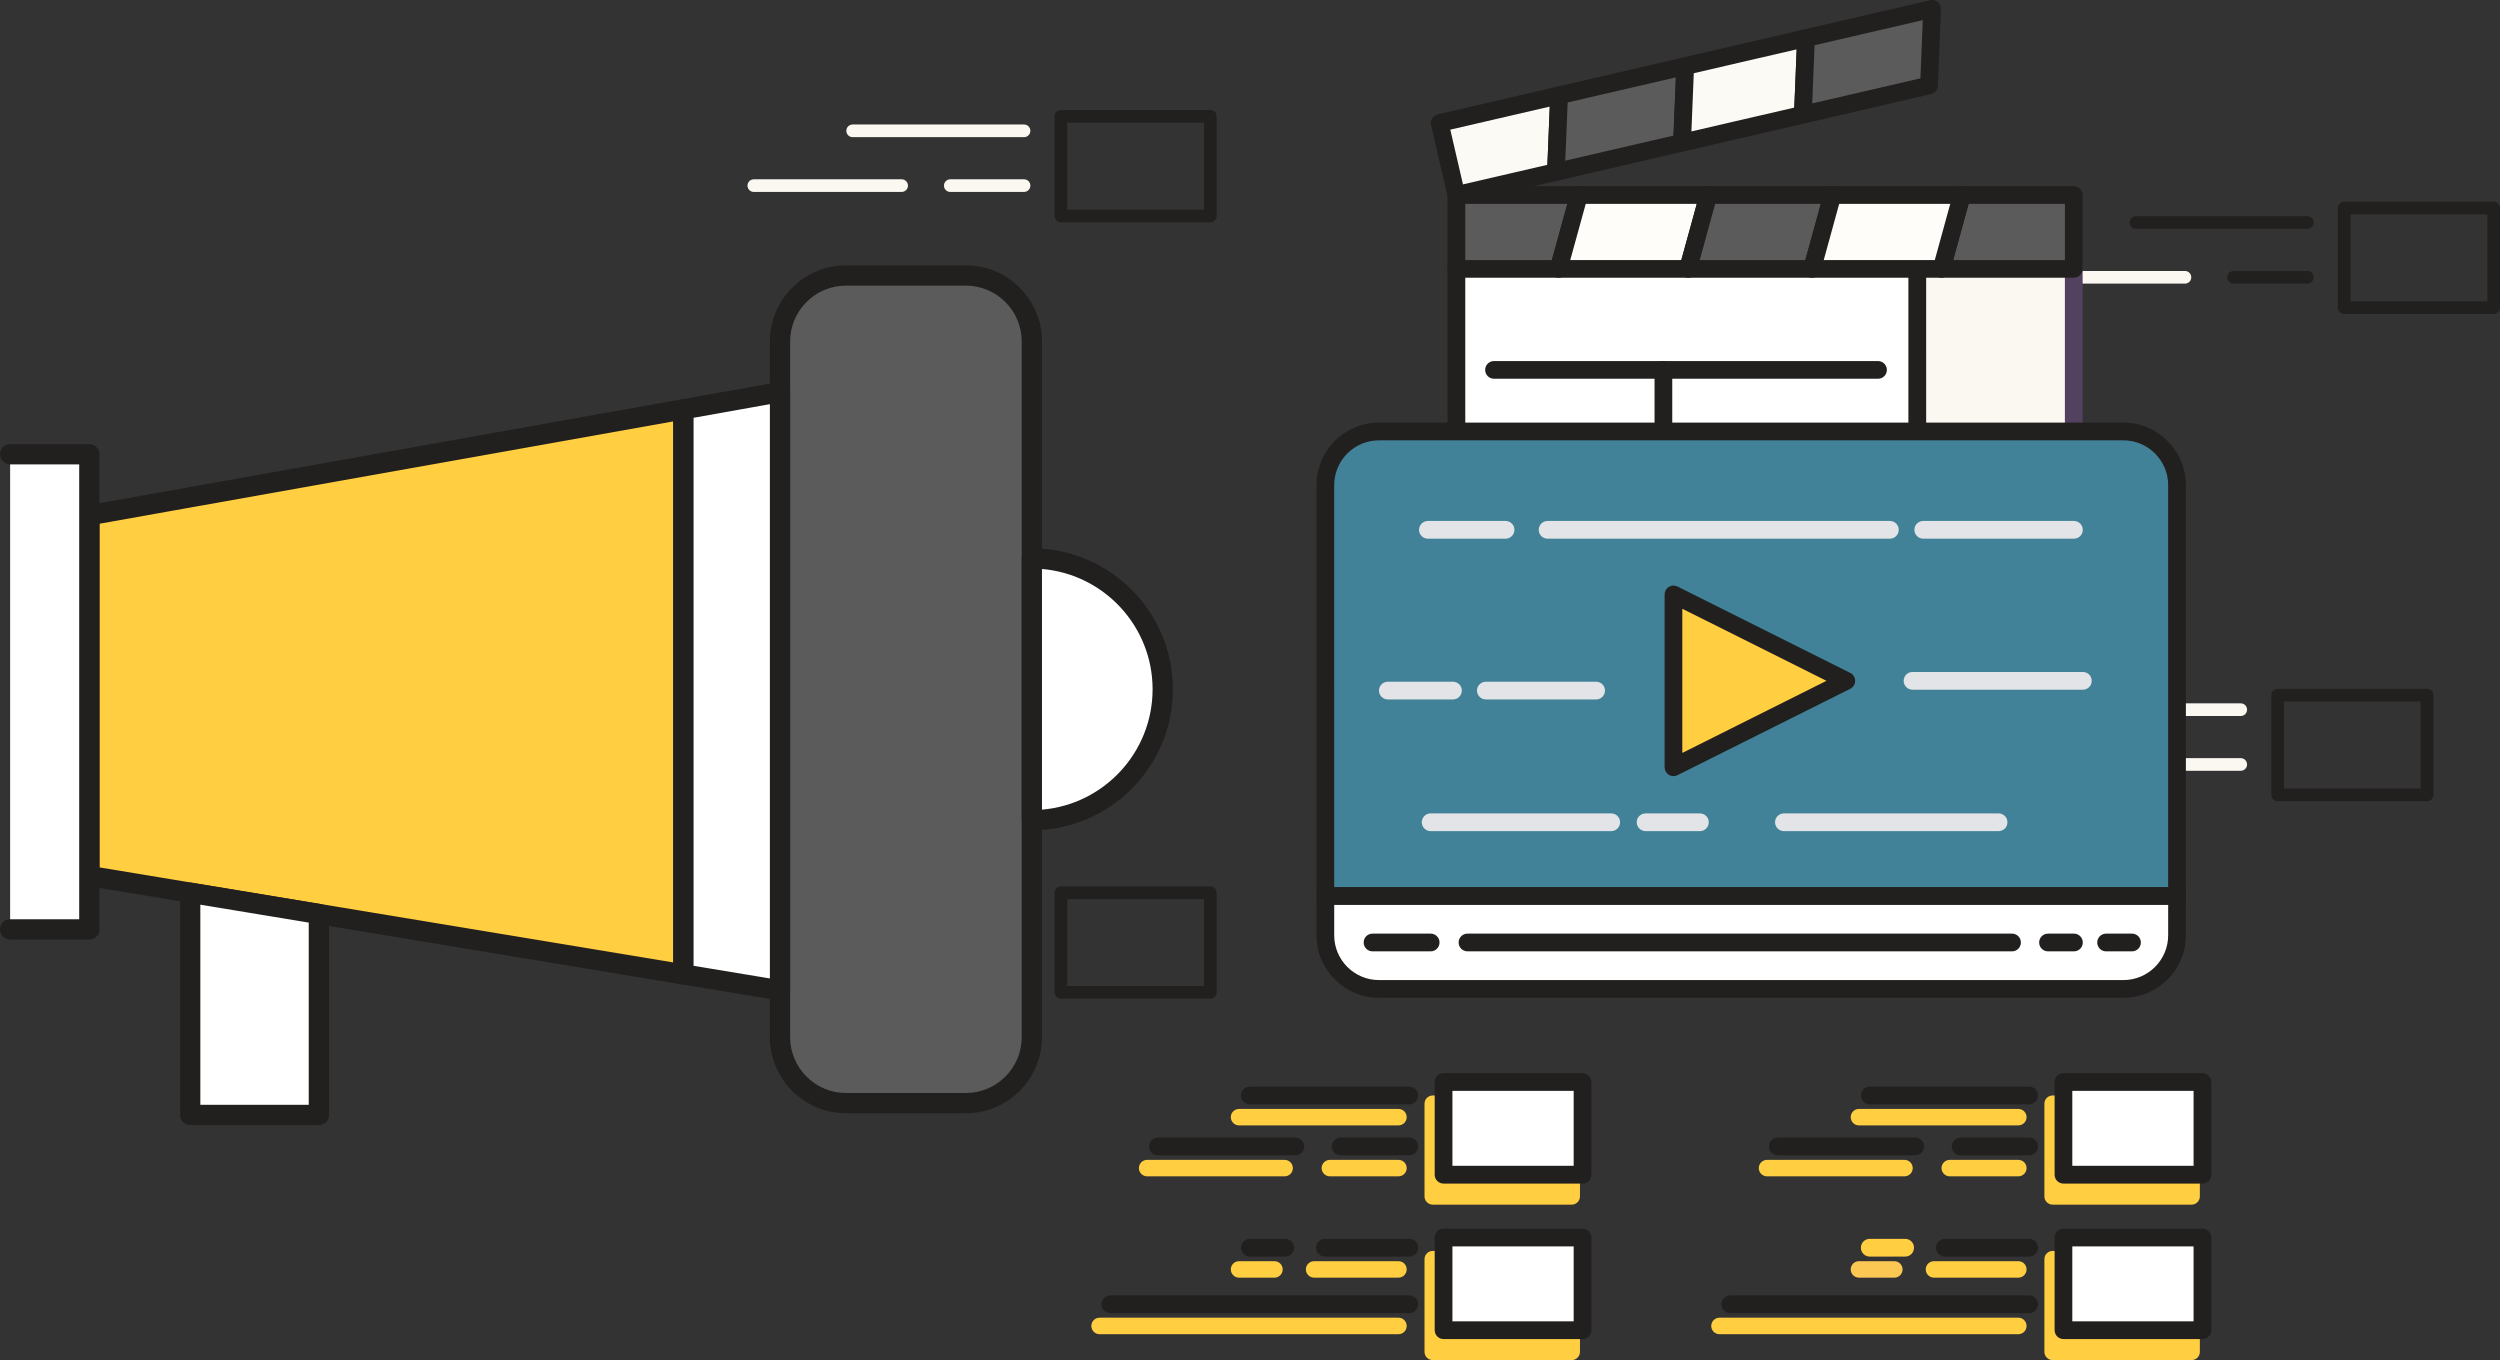 <?xml version="1.0" encoding="utf-8"?>
<!-- Generator: Adobe Illustrator 16.0.0, SVG Export Plug-In . SVG Version: 6.00 Build 0)  -->
<!DOCTYPE svg PUBLIC "-//W3C//DTD SVG 1.1//EN" "http://www.w3.org/Graphics/SVG/1.1/DTD/svg11.dtd">
<svg version="1.1" id="Layer_1" xmlns="http://www.w3.org/2000/svg" xmlns:xlink="http://www.w3.org/1999/xlink" x="0px" y="0px"
	 width="398.108px" height="216.584px" viewBox="1.024 1.101 398.108 216.584" enable-background="new 1.024 1.101 398.108 216.584"
	 xml:space="preserve">
<rect x="1.024" y="1.101" width="398.108" height="216.584" fill="#333333" stroke="none"/>
<path fill="#FFCE41" d="M251.312,175.549H229.18c-0.726,0-1.312,0.586-1.312,1.312v14.759c0,0.722,0.586,1.312,1.312,1.312h22.132
	c0.726,0,1.312-0.59,1.312-1.312v-14.759C252.625,176.135,252.038,175.549,251.312,175.549z"/>
<path fill="#FFCE41" d="M223.718,177.69h-25.383c-0.725,0-1.314,0.586-1.314,1.308c0,0.727,0.59,1.313,1.314,1.313h25.383
	c0.726,0,1.313-0.587,1.313-1.313C225.031,178.276,224.444,177.69,223.718,177.69z"/>
<path fill="#FFCE41" d="M223.718,185.801h-10.916c-0.729,0-1.315,0.588-1.315,1.317c0,0.72,0.587,1.306,1.315,1.306h10.916
	c0.726,0,1.313-0.586,1.313-1.306C225.031,186.386,224.444,185.801,223.718,185.801z"/>
<path fill="#FFCE41" d="M205.59,185.801h-21.893c-0.724,0-1.312,0.588-1.312,1.317c0,0.72,0.588,1.306,1.312,1.306h21.893
	c0.726,0,1.312-0.586,1.312-1.306C206.906,186.386,206.316,185.801,205.59,185.801z"/>
<path fill="#FFCE41" d="M251.312,200.302H229.18c-0.726,0-1.312,0.59-1.312,1.315v14.761c0,0.72,0.586,1.307,1.312,1.307h22.132
	c0.726,0,1.312-0.587,1.312-1.307v-14.761C252.625,200.892,252.038,200.302,251.312,200.302z"/>
<path fill="#FFCE41" d="M223.718,201.938h-13.43c-0.726,0-1.312,0.578-1.312,1.307c0,0.724,0.586,1.313,1.312,1.313h13.43
	c0.726,0,1.313-0.59,1.313-1.313C225.031,202.516,224.444,201.938,223.718,201.938z"/>
<path fill="#FFCE41" d="M198.337,204.561h5.633c0.729,0,1.314-0.59,1.314-1.314c0-0.729-0.586-1.309-1.314-1.309h-5.633
	c-0.726,0-1.315,0.58-1.315,1.309C197.024,203.971,197.611,204.561,198.337,204.561z"/>
<path fill="#FFCE41" d="M223.718,210.935h-47.593c-0.726,0-1.312,0.586-1.312,1.318c0,0.722,0.586,1.312,1.312,1.312h47.593
	c0.726,0,1.313-0.59,1.313-1.312C225.031,211.521,224.444,210.935,223.718,210.935z"/>
<path fill="#FFCE41" d="M350.024,175.549h-22.132c-0.724,0-1.313,0.586-1.313,1.312v14.759c0,0.722,0.59,1.312,1.313,1.312h22.132
	c0.726,0,1.312-0.59,1.312-1.312v-14.759C351.335,176.135,350.749,175.549,350.024,175.549z"/>
<path fill="#FFCE41" d="M322.429,177.69h-25.38c-0.725,0-1.312,0.586-1.312,1.308c0,0.727,0.587,1.313,1.312,1.313h25.38
	c0.724,0,1.313-0.587,1.313-1.313C323.742,178.276,323.153,177.69,322.429,177.69z"/>
<path fill="#FFCE41" d="M322.429,185.801H311.51c-0.725,0-1.312,0.588-1.312,1.317c0,0.72,0.587,1.306,1.312,1.306h10.919
	c0.724,0,1.313-0.586,1.313-1.306C323.742,186.386,323.153,185.801,322.429,185.801z"/>
<path fill="#FFCE41" d="M304.304,185.801h-21.893c-0.726,0-1.315,0.588-1.315,1.317c0,0.72,0.59,1.306,1.315,1.306h21.893
	c0.722,0,1.31-0.586,1.31-1.306C305.614,186.386,305.026,185.801,304.304,185.801z"/>
<path fill="#FFCE41" d="M350.024,200.302h-22.132c-0.724,0-1.313,0.59-1.313,1.315v14.761c0,0.72,0.59,1.307,1.313,1.307h22.132
	c0.726,0,1.312-0.587,1.312-1.307v-14.761C351.335,200.892,350.749,200.302,350.024,200.302z"/>
<path fill="#FFCE41" d="M322.429,201.938h-13.433c-0.725,0-1.312,0.578-1.312,1.307c0,0.724,0.59,1.313,1.312,1.313h13.433
	c0.724,0,1.313-0.59,1.313-1.313C323.742,202.516,323.153,201.938,322.429,201.938z"/>
<path fill="#FCC854" d="M297.049,204.561h5.635c0.726,0,1.312-0.59,1.312-1.314c0-0.729-0.586-1.309-1.312-1.309h-5.635
	c-0.725,0-1.312,0.58-1.312,1.309C295.736,203.971,296.323,204.561,297.049,204.561z"/>
<path fill="#FFCE41" d="M322.429,210.935h-47.588c-0.726,0-1.315,0.586-1.315,1.318c0,0.722,0.59,1.312,1.315,1.312h47.588
	c0.724,0,1.313-0.59,1.313-1.312C323.742,211.521,323.153,210.935,322.429,210.935z"/>
<path fill="#221F1F" d="M170.975,158.117h21.783v-13.851h-21.783V158.117L170.975,158.117z M193.764,160.137h-23.796
	c-0.559,0-1.008-0.451-1.008-1.006v-15.87c0-0.559,0.451-1.01,1.008-1.01h23.796c0.558,0,1.008,0.451,1.008,1.01v15.866
	C194.772,159.686,194.322,160.137,193.764,160.137z"/>
<path fill="#FBF8F1" d="M164.093,146.57h-27.288c-0.558,0-1.01-0.451-1.01-1.008c0-0.559,0.451-1.01,1.01-1.01h27.288
	c0.559,0,1.01,0.451,1.01,1.01C165.103,146.119,164.652,146.57,164.093,146.57z"/>
<path fill="#FBF8F1" d="M164.093,155.295h-11.741c-0.557,0-1.008-0.451-1.008-1.008s0.451-1.006,1.008-1.006h11.741
	c0.559,0,1.01,0.45,1.01,1.006C165.103,154.844,164.652,155.295,164.093,155.295z"/>
<path fill="#FBF8F1" d="M144.603,155.295h-23.538c-0.557,0-1.008-0.451-1.008-1.008s0.451-1.006,1.008-1.006h23.538
	c0.557,0,1.01,0.45,1.01,1.006C145.613,154.844,145.159,155.295,144.603,155.295z"/>
<path fill="#5B5B5B" d="M135.74,176.761c-5.801,0-10.506-4.703-10.506-10.506V55.482c0-5.807,4.703-10.513,10.506-10.513h19.091
	c5.807,0,10.51,4.707,10.51,10.513v110.773c0,5.803-4.703,10.506-10.511,10.506H135.74L135.74,176.761z"/>
<path fill="#221F1F" d="M135.74,46.586c-4.902,0-8.893,3.99-8.893,8.896v110.773c0,4.908,3.99,8.895,8.893,8.895h19.091
	c4.906,0,8.895-3.986,8.895-8.895V55.482c0-4.906-3.988-8.896-8.895-8.896H135.74L135.74,46.586z M154.83,178.376H135.74
	c-6.683,0-12.117-5.437-12.117-12.119V55.482c0-6.683,5.435-12.126,12.117-12.126h19.091c6.685,0,12.123,5.444,12.123,12.126
	v110.773C166.953,172.94,161.518,178.376,154.83,178.376z"/>
<polygon fill="#FFFFFF" points="125.236,63.538 125.236,158.812 109.82,156.26 109.82,66.286 "/>
<path fill="#221F1F" d="M111.433,154.895l12.189,2.016V65.463l-12.189,2.172V154.895L111.433,154.895z M125.236,160.425
	c-0.089,0-0.177-0.007-0.264-0.022l-15.414-2.552c-0.779-0.127-1.352-0.8-1.352-1.591V66.286c0-0.782,0.56-1.45,1.331-1.591
	l15.415-2.746c0.469-0.087,0.954,0.045,1.322,0.351c0.362,0.307,0.574,0.762,0.574,1.238v95.271c0,0.48-0.208,0.927-0.567,1.232
	C125.985,160.296,125.615,160.425,125.236,160.425z"/>
<polygon fill="#FFCE41" points="109.82,156.26 15.251,140.6 15.251,83.151 109.82,66.286 "/>
<path fill="#221F1F" d="M16.862,139.228l91.343,15.129V68.211L16.862,84.504V139.228L16.862,139.228z M109.82,157.875
	c-0.086,0-0.173-0.011-0.262-0.021l-94.571-15.661c-0.779-0.132-1.35-0.805-1.35-1.593V83.151c0-0.78,0.559-1.45,1.331-1.587
	l94.569-16.869c0.468-0.087,0.952,0.047,1.32,0.354c0.366,0.307,0.578,0.76,0.578,1.236v89.975c0,0.474-0.208,0.925-0.569,1.227
	C110.57,157.738,110.198,157.875,109.82,157.875z"/>
<path fill="#FFFFFF" d="M186.18,110.866c0,11.513-9.328,20.846-20.84,20.846V90.025C176.854,90.025,186.18,99.358,186.18,110.866z"
	/>
<path fill="#221F1F" d="M166.953,91.708v38.324c9.85-0.825,17.614-9.107,17.614-19.166
	C184.568,100.806,176.803,92.53,166.953,91.708L166.953,91.708z M165.34,133.325c-0.892,0-1.615-0.722-1.615-1.613V90.025
	c0-0.893,0.724-1.61,1.615-1.61c12.383,0,22.455,10.068,22.455,22.451C187.795,123.248,177.723,133.325,165.34,133.325z"/>
<rect x="2.637" y="73.44" fill="#FFFFFF" width="12.614" height="75.66"/>
<path fill="#221F1F" d="M15.251,150.717H2.637c-0.89,0-1.613-0.729-1.613-1.617c0-0.892,0.722-1.613,1.613-1.613h10.999V75.055
	H2.637c-0.89,0-1.613-0.724-1.613-1.615c0-0.89,0.722-1.613,1.613-1.613h12.614c0.892,0,1.613,0.722,1.613,1.613v75.66
	C16.862,149.993,16.142,150.717,15.251,150.717z"/>
<polygon fill="#FFFFFF" points="51.802,146.655 51.802,178.644 31.317,178.644 31.317,143.261 "/>
<path fill="#221F1F" d="M32.926,177.031h17.263v-29.009l-17.263-2.859V177.031L32.926,177.031z M51.802,180.257H31.315
	c-0.89,0-1.612-0.722-1.612-1.613v-35.383c0-0.477,0.208-0.927,0.567-1.231c0.363-0.306,0.843-0.438,1.308-0.361l20.489,3.397
	c0.777,0.124,1.35,0.798,1.35,1.589v31.992C53.417,179.536,52.694,180.257,51.802,180.257z"/>
<path fill="#221F1F" d="M375.331,49.091h21.783V35.239h-21.783V49.091L375.331,49.091z M398.122,51.106h-23.796
	c-0.559,0-1.01-0.451-1.01-1.008V34.227c0-0.555,0.451-1.006,1.01-1.006h23.796c0.559,0,1.01,0.453,1.01,1.006v15.872
	C399.132,50.656,398.678,51.106,398.122,51.106z"/>
<path fill="#221F1F" d="M368.45,37.542h-27.289c-0.557,0-1.01-0.453-1.01-1.012c0-0.555,0.454-1.008,1.01-1.008h27.289
	c0.559,0,1.01,0.453,1.01,1.008C369.46,37.088,369.009,37.542,368.45,37.542z"/>
<path fill="#221F1F" d="M368.45,46.267h-11.742c-0.557,0-1.006-0.451-1.006-1.01c0-0.555,0.451-1.006,1.006-1.006h11.742
	c0.559,0,1.01,0.451,1.01,1.006C369.46,45.815,369.009,46.267,368.45,46.267z"/>
<path fill="#FBF8F1" d="M348.959,46.267h-23.538c-0.557,0-1.01-0.451-1.01-1.01c0-0.555,0.453-1.006,1.01-1.006h23.538
	c0.559,0,1.01,0.451,1.01,1.006C349.97,45.815,349.516,46.267,348.959,46.267z"/>
<path fill="#221F1F" d="M170.975,34.491h21.783V20.639h-21.783V34.491L170.975,34.491z M193.764,36.507h-23.796
	c-0.559,0-1.008-0.451-1.008-1.006v-15.87c0-0.556,0.451-1.009,1.008-1.009h23.796c0.558,0,1.008,0.453,1.008,1.009V35.5
	C194.772,36.056,194.322,36.507,193.764,36.507z"/>
<path fill="#FBF8F1" d="M164.093,22.942h-27.288c-0.558,0-1.01-0.451-1.01-1.009c0-0.559,0.451-1.008,1.01-1.008h27.288
	c0.559,0,1.01,0.452,1.01,1.008C165.103,22.49,164.652,22.942,164.093,22.942z"/>
<path fill="#FBF8F1" d="M164.093,31.667h-11.741c-0.557,0-1.008-0.451-1.008-1.008c0-0.557,0.451-1.008,1.008-1.008h11.741
	c0.559,0,1.01,0.451,1.01,1.008C165.103,31.216,164.652,31.667,164.093,31.667z"/>
<path fill="#FBF8F1" d="M144.603,31.667h-23.538c-0.557,0-1.008-0.451-1.008-1.008c0-0.557,0.451-1.008,1.008-1.008h23.538
	c0.557,0,1.01,0.451,1.01,1.008C145.613,31.216,145.159,31.667,144.603,31.667z"/>
<path fill="#221F1F" d="M364.732,126.667h21.778v-13.849h-21.778V126.667L364.732,126.667z M387.516,128.686h-23.794
	c-0.559,0-1.01-0.451-1.01-1.01V111.81c0-0.559,0.451-1.01,1.01-1.01h23.794c0.559,0,1.014,0.451,1.014,1.01v15.866
	C388.531,128.235,388.076,128.686,387.516,128.686z"/>
<path fill="#FBF8F1" d="M357.848,115.12h-27.292c-0.557,0-1.008-0.452-1.008-1.01c0-0.557,0.451-1.006,1.008-1.006h27.292
	c0.559,0,1.006,0.451,1.006,1.006C358.854,114.667,358.408,115.12,357.848,115.12z"/>
<path fill="#FBF8F1" d="M357.848,123.844h-11.739c-0.557,0-1.01-0.451-1.01-1.008c0-0.559,0.447-1.007,1.006-1.007h11.743
	c0.559,0,1.006,0.448,1.006,1.007C358.854,123.393,358.408,123.844,357.848,123.844z"/>
<path fill="#FBF8F1" d="M338.356,123.844h-23.537c-0.559,0-1.01-0.451-1.01-1.008c0-0.559,0.451-1.007,1.01-1.007h23.537
	c0.558,0,1.008,0.448,1.008,1.007C339.364,123.393,338.914,123.844,338.356,123.844z"/>
<rect x="230.901" y="173.405" fill="#FFFFFF" width="22.132" height="14.763"/>
<path fill="#221F1F" d="M232.313,186.75h19.308v-11.936h-19.308V186.75L232.313,186.75z M253.032,189.577h-22.132
	c-0.777,0-1.412-0.632-1.412-1.411v-14.765c0-0.776,0.635-1.412,1.412-1.412h22.132c0.779,0,1.412,0.636,1.412,1.412v14.765
	C254.445,188.945,253.816,189.577,253.032,189.577z"/>
<path fill="#FFD631" d="M225.44,175.549h-25.386H225.44z"/>
<path fill="#221F1F" d="M225.44,176.958h-25.386c-0.776,0-1.41-0.632-1.41-1.408c0-0.781,0.634-1.412,1.41-1.412h25.386
	c0.78,0,1.412,0.629,1.412,1.412C226.852,176.325,226.22,176.958,225.44,176.958z"/>
<path fill="#FFD631" d="M225.44,183.661h-10.921H225.44z"/>
<path fill="#221F1F" d="M225.44,185.073h-10.921c-0.778,0-1.408-0.632-1.408-1.412c0-0.784,0.63-1.412,1.408-1.412h10.921
	c0.78,0,1.412,0.628,1.412,1.412C226.852,184.441,226.22,185.073,225.44,185.073z"/>
<path fill="#FFD631" d="M207.311,183.661H185.42H207.311z"/>
<path fill="#221F1F" d="M207.311,185.073H185.42c-0.779,0-1.411-0.632-1.411-1.412c0-0.784,0.632-1.412,1.411-1.412h21.891
	c0.781,0,1.412,0.628,1.412,1.412C208.723,184.441,208.092,185.073,207.311,185.073z"/>
<rect x="230.901" y="198.164" fill="#FFFFFF" width="22.132" height="14.756"/>
<path fill="#221F1F" d="M232.313,211.514h19.308v-11.936h-19.308V211.514L232.313,211.514z M253.032,214.338h-22.132
	c-0.777,0-1.412-0.635-1.412-1.419v-14.756c0-0.781,0.635-1.41,1.412-1.41h22.132c0.779,0,1.412,0.629,1.412,1.41v14.756
	C254.445,213.702,253.816,214.338,253.032,214.338z"/>
<path fill="#FFD631" d="M225.44,199.791h-13.435H225.44z"/>
<path fill="#221F1F" d="M225.44,201.203h-13.428c-0.784,0-1.415-0.631-1.415-1.412c0-0.784,0.633-1.414,1.415-1.414h13.428
	c0.78,0,1.412,0.63,1.412,1.414C226.852,200.572,226.22,201.203,225.44,201.203z"/>
<path fill="#FFD631" d="M205.696,199.791h-5.64H205.696z"/>
<path fill="#221F1F" d="M205.696,201.203h-5.64c-0.777,0-1.41-0.631-1.41-1.412c0-0.784,0.633-1.414,1.41-1.414h5.64
	c0.777,0,1.412,0.63,1.412,1.414C207.108,200.572,206.472,201.203,205.696,201.203z"/>
<path fill="#FFD631" d="M225.44,208.797h-47.592H225.44z"/>
<path fill="#221F1F" d="M225.44,210.209h-47.592c-0.777,0-1.411-0.635-1.411-1.412c0-0.784,0.634-1.415,1.411-1.415h47.592
	c0.78,0,1.412,0.631,1.412,1.415C226.852,209.575,226.22,210.209,225.44,210.209z"/>
<rect x="329.618" y="173.405" fill="#FFFFFF" width="22.128" height="14.763"/>
<path fill="#221F1F" d="M331.025,186.75h19.312v-11.936h-19.312V186.75L331.025,186.75z M351.746,189.577h-22.128
	c-0.781,0-1.412-0.632-1.412-1.411v-14.765c0-0.776,0.629-1.412,1.412-1.412h22.128c0.779,0,1.416,0.636,1.416,1.412v14.765
	C353.16,188.945,352.526,189.577,351.746,189.577z"/>
<path fill="#FFD631" d="M324.152,175.549h-25.383H324.152z"/>
<path fill="#221F1F" d="M324.152,176.958h-25.383c-0.779,0-1.412-0.632-1.412-1.408c0-0.781,0.633-1.412,1.412-1.412h25.383
	c0.779,0,1.408,0.629,1.408,1.412C325.56,176.325,324.932,176.958,324.152,176.958z"/>
<path fill="#FFD631" d="M324.152,183.661H313.23H324.152z"/>
<path fill="#221F1F" d="M324.152,185.073H313.23c-0.779,0-1.412-0.632-1.412-1.412c0-0.784,0.631-1.412,1.412-1.412h10.922
	c0.779,0,1.408,0.628,1.408,1.412C325.56,184.441,324.932,185.073,324.152,185.073z"/>
<path fill="#FFD631" d="M306.023,183.661h-21.889H306.023z"/>
<path fill="#221F1F" d="M306.023,185.073h-21.889c-0.779,0-1.412-0.632-1.412-1.412c0-0.784,0.631-1.412,1.412-1.412h21.889
	c0.777,0,1.412,0.628,1.412,1.412C307.435,184.441,306.802,185.073,306.023,185.073z"/>
<rect x="329.618" y="198.164" fill="#FFFFFF" width="22.128" height="14.756"/>
<path fill="#221F1F" d="M331.025,211.514h19.312v-11.936h-19.312V211.514L331.025,211.514z M351.746,214.338h-22.128
	c-0.781,0-1.412-0.635-1.412-1.419v-14.756c0-0.781,0.629-1.41,1.412-1.41h22.128c0.779,0,1.416,0.629,1.416,1.41v14.756
	C353.16,213.702,352.526,214.338,351.746,214.338z"/>
<path fill="#FFD631" d="M324.152,199.791h-13.433H324.152z"/>
<path fill="#221F1F" d="M324.152,201.203h-13.433c-0.778,0-1.412-0.631-1.412-1.412c0.004-0.78,0.632-1.414,1.412-1.414h13.433
	c0.779,0,1.408,0.63,1.408,1.414C325.56,200.572,324.932,201.203,324.152,201.203z"/>
<path fill="#FFD631" d="M304.406,199.791h-5.638H304.406z"/>
<path fill="#FFCE41" d="M304.406,201.203h-5.638c-0.779,0-1.412-0.631-1.412-1.412c0-0.784,0.633-1.414,1.412-1.414h5.638
	c0.78,0,1.412,0.63,1.412,1.414C305.819,200.572,305.189,201.203,304.406,201.203z"/>
<path fill="#FFD631" d="M324.152,208.797H276.56H324.152z"/>
<path fill="#221F1F" d="M324.152,210.209H276.56c-0.78,0-1.412-0.635-1.412-1.412c0-0.784,0.63-1.415,1.412-1.415h47.592
	c0.779,0,1.408,0.631,1.408,1.415C325.56,209.575,324.932,210.209,324.152,210.209z"/>
<rect x="306.328" y="43.404" fill="#FBF8F1" width="24.929" height="67.368"/>
<path fill="#52425F" d="M307.74,109.357h22.102V44.816H307.74V109.357L307.74,109.357z M331.257,112.184h-24.929
	c-0.777,0-1.408-0.635-1.408-1.412V43.404c0-0.779,0.631-1.412,1.408-1.412h24.929c0.777,0,1.412,0.633,1.412,1.412v67.368
	C332.669,111.548,332.034,112.184,331.257,112.184z"/>
<rect x="232.946" y="43.404" fill="#FFFFFF" width="73.385" height="67.368"/>
<path fill="#221F1F" d="M234.358,109.357h70.563V44.816h-70.563V109.357L234.358,109.357z M306.328,112.184h-73.383
	c-0.78,0-1.415-0.635-1.415-1.412V43.404c0-0.779,0.63-1.412,1.415-1.412h73.385c0.78,0,1.412,0.633,1.412,1.412l0.003,67.368
	C307.74,111.548,307.111,112.184,306.328,112.184z"/>
<polygon fill="#5B5B5B" points="232.946,32.156 232.946,43.921 249.225,43.921 252.46,32.156 "/>
<path fill="#221F1F" d="M234.358,42.513h13.792l2.463-8.945H234.36v8.945H234.358z M249.225,45.333h-16.279
	c-0.78,0-1.415-0.63-1.415-1.409V32.156c0-0.779,0.63-1.412,1.415-1.412h19.515c0.444,0,0.86,0.203,1.126,0.557
	c0.266,0.349,0.355,0.803,0.239,1.226l-3.237,11.769C250.418,44.91,249.862,45.333,249.225,45.333z"/>
<polygon fill="#FEFDFA" points="252.46,32.156 249.225,43.921 269.843,43.921 273.079,32.156 "/>
<path fill="#221F1F" d="M251.077,42.513h17.688l2.46-8.945h-17.685L251.077,42.513L251.077,42.513z M269.843,45.333h-20.618
	c-0.44,0-0.856-0.205-1.126-0.556c-0.262-0.352-0.352-0.808-0.235-1.231l3.236-11.765c0.171-0.612,0.726-1.038,1.36-1.038h20.619
	c0.438,0,0.853,0.205,1.121,0.557c0.268,0.349,0.354,0.803,0.239,1.226l-3.238,11.769C271.032,44.91,270.476,45.333,269.843,45.333z
	"/>
<polygon fill="#5B5B5B" points="273.079,32.156 269.843,43.921 289.584,43.921 292.826,32.156 "/>
<path fill="#221F1F" d="M271.696,42.513h16.817l2.465-8.945h-16.826L271.696,42.513L271.696,42.513z M289.584,45.333h-19.741
	c-0.444,0-0.859-0.205-1.124-0.556c-0.268-0.352-0.357-0.808-0.243-1.231l3.244-11.765c0.166-0.612,0.72-1.038,1.359-1.038h19.746
	c0.437,0,0.852,0.205,1.124,0.557c0.262,0.349,0.354,0.803,0.235,1.226l-3.236,11.769C290.779,44.91,290.22,45.333,289.584,45.333z"
	/>
<polygon fill="#5B5B5B" points="331.257,32.156 313.438,32.156 310.2,43.921 331.257,43.921 "/>
<path fill="#221F1F" d="M312.053,42.513h17.794v-8.945h-15.332L312.053,42.513L312.053,42.513z M331.257,45.333H310.2
	c-0.438,0-0.852-0.205-1.124-0.556c-0.262-0.352-0.354-0.808-0.235-1.231l3.236-11.765c0.17-0.612,0.726-1.038,1.363-1.038h17.816
	c0.777,0,1.412,0.633,1.412,1.409v11.769C332.669,44.702,332.034,45.333,331.257,45.333z"/>
<polygon fill="#FEFDFA" points="292.826,32.156 289.584,43.921 310.2,43.921 313.438,32.156 "/>
<path fill="#221F1F" d="M291.441,42.513h17.685l2.46-8.945h-17.685L291.441,42.513L291.441,42.513z M310.2,45.333h-20.614
	c-0.438,0-0.854-0.205-1.12-0.556c-0.268-0.352-0.354-0.808-0.24-1.231l3.239-11.765c0.172-0.612,0.726-1.038,1.361-1.038h20.613
	c0.44,0,0.856,0.205,1.124,0.557c0.267,0.349,0.354,0.803,0.237,1.226l-3.237,11.769C311.392,44.91,310.835,45.333,310.2,45.333z"/>
<polygon fill="#FCFAF4" points="230.281,20.691 232.943,32.156 248.8,28.478 249.298,16.285 "/>
<path fill="#221F1F" d="M231.974,21.747l2.02,8.716l13.439-3.116l0.38-9.271L231.974,21.747L231.974,21.747z M232.939,33.564
	c-0.642,0-1.225-0.437-1.374-1.089l-2.657-11.465c-0.087-0.364-0.021-0.749,0.179-1.066c0.196-0.318,0.512-0.544,0.879-0.629
	l19.014-4.407c0.43-0.1,0.885,0.005,1.223,0.29c0.339,0.28,0.527,0.702,0.511,1.143l-0.496,12.196
	c-0.024,0.633-0.473,1.173-1.09,1.315l-15.863,3.678C233.153,33.554,233.044,33.564,232.939,33.564z"/>
<polygon fill="#5B5B5B" points="249.298,16.285 248.8,28.478 268.885,23.822 269.381,11.628 "/>
<path fill="#221F1F" d="M250.666,17.417l-0.382,9.268l17.233-3.993l0.379-9.269L250.666,17.417L250.666,17.417z M248.8,29.89
	c-0.328,0-0.646-0.111-0.898-0.326c-0.34-0.281-0.527-0.703-0.51-1.143l0.496-12.195c0.023-0.634,0.472-1.175,1.087-1.316
	l20.087-4.658c0.429-0.098,0.882,0.009,1.222,0.29c0.34,0.28,0.527,0.703,0.51,1.146l-0.496,12.193
	c-0.027,0.636-0.472,1.173-1.095,1.319l-20.08,4.656C249.015,29.876,248.904,29.89,248.8,29.89z"/>
<polygon fill="#FCFAF4" points="269.381,11.628 268.885,23.822 288.12,19.361 288.62,7.17 "/>
<path fill="#221F1F" d="M270.748,12.76l-0.378,9.269l16.385-3.797l0.378-9.271L270.748,12.76L270.748,12.76z M268.885,25.234
	c-0.326,0-0.644-0.111-0.902-0.326c-0.34-0.281-0.53-0.702-0.51-1.145l0.496-12.191c0.028-0.637,0.472-1.178,1.093-1.32
	l19.235-4.458c0.429-0.1,0.88,0.007,1.222,0.289c0.336,0.283,0.527,0.704,0.51,1.143l-0.5,12.195
	c-0.023,0.636-0.472,1.178-1.093,1.319l-19.233,4.46C269.097,25.224,268.991,25.234,268.885,25.234z"/>
<polygon fill="#5B5B5B" points="288.62,7.17 288.12,19.361 308.202,14.708 308.701,2.516 "/>
<path fill="#221F1F" d="M289.984,8.301l-0.378,9.268l17.233-3.993l0.374-9.268L289.984,8.301L289.984,8.301z M288.12,20.773
	c-0.326,0-0.646-0.112-0.902-0.322c-0.34-0.281-0.527-0.705-0.51-1.146l0.496-12.195c0.027-0.634,0.476-1.175,1.093-1.318
	l20.085-4.654c0.428-0.1,0.878,0.007,1.222,0.29c0.337,0.28,0.524,0.703,0.507,1.144l-0.494,12.192
	c-0.026,0.636-0.478,1.176-1.094,1.32l-20.083,4.655C288.332,20.763,288.226,20.773,288.12,20.773z"/>
<path fill="#6A6A6D" d="M238.938,60.002h61.144H238.938z"/>
<path fill="#221F1F" d="M300.081,61.415h-61.144c-0.78,0-1.412-0.628-1.412-1.409c0-0.779,0.63-1.412,1.412-1.412h61.144
	c0.783,0,1.416,0.631,1.416,1.412C301.495,60.783,300.865,61.415,300.081,61.415z"/>
<path fill="#6A6A6D" d="M238.464,76.398h61.144H238.464z"/>
<path fill="#52425F" d="M299.608,77.812h-61.144c-0.779,0-1.412-0.632-1.412-1.414c0-0.779,0.632-1.41,1.412-1.41h61.144
	c0.781,0,1.416,0.631,1.416,1.41C301.024,77.18,300.389,77.812,299.608,77.812z"/>
<path fill="#6A6A6D" d="M265.911,60.002v16.396V60.002z"/>
<path fill="#221F1F" d="M265.911,77.812c-0.778,0-1.412-0.632-1.412-1.414V60.002c0-0.777,0.632-1.412,1.412-1.412
	c0.783,0,1.409,0.633,1.409,1.412v16.396C267.321,77.18,266.695,77.812,265.911,77.812z"/>
<path fill="#6A6A6D" d="M238.938,95.781h60.67H238.938z"/>
<path fill="#52425F" d="M299.608,97.193h-60.67c-0.78,0-1.412-0.632-1.412-1.412c0-0.781,0.63-1.41,1.412-1.41h60.67
	c0.781,0,1.412,0.633,1.412,1.41C301.02,96.561,300.389,97.193,299.608,97.193z"/>
<path fill="#428299" d="M347.699,78.356c0-4.718-3.827-8.545-8.546-8.545H220.618c-4.719,0-8.545,3.827-8.545,8.545v65.437h135.624
	V78.356H347.699z"/>
<path fill="#221F1F" d="M213.487,142.38h132.801V78.356c0-3.931-3.199-7.133-7.134-7.133H220.615c-3.934,0-7.129,3.202-7.129,7.137
	L213.487,142.38L213.487,142.38z M347.699,145.205H212.074c-0.78,0-1.412-0.635-1.412-1.412V78.356c0-5.492,4.466-9.955,9.954-9.955
	h118.539c5.489,0,9.956,4.467,9.956,9.955v65.437C349.112,144.568,348.479,145.205,347.699,145.205z"/>
<path fill="#FFFFFF" d="M212.076,143.792v6.245c0,4.719,3.821,8.542,8.546,8.542h118.535c4.721,0,8.546-3.822,8.546-8.542v-6.245
	H212.076z"/>
<path fill="#221F1F" d="M213.487,145.205v4.833c0,3.931,3.195,7.133,7.134,7.133h118.535c3.935,0,7.134-3.202,7.134-7.133v-4.833
	H213.487L213.487,145.205z M339.156,159.995H220.62c-5.492,0-9.956-4.465-9.956-9.957v-6.245c0-0.781,0.634-1.409,1.416-1.409
	h135.621c0.778,0,1.412,0.628,1.412,1.409v6.245C349.112,155.525,344.643,159.995,339.156,159.995z"/>
<path fill="#AEBDC1" d="M219.59,151.186h9.253H219.59z"/>
<path fill="#221F1F" d="M228.843,152.598h-9.253c-0.779,0-1.412-0.632-1.412-1.412c0-0.782,0.631-1.412,1.408-1.412h9.257
	c0.781,0,1.416,0.63,1.416,1.412C230.259,151.966,229.624,152.598,228.843,152.598z"/>
<path fill="#AEBDC1" d="M234.715,151.186h86.711H234.715z"/>
<path fill="#221F1F" d="M321.425,152.598h-86.711c-0.781,0-1.414-0.632-1.414-1.412c0-0.782,0.631-1.412,1.414-1.412h86.711
	c0.78,0,1.412,0.63,1.412,1.412C322.837,151.966,322.207,152.598,321.425,152.598z"/>
<path fill="#AEBDC1" d="M327.157,151.186h4.121H327.157z"/>
<path fill="#221F1F" d="M331.279,152.598h-4.121c-0.78,0-1.413-0.632-1.413-1.412c0-0.782,0.631-1.412,1.413-1.412h4.121
	c0.78,0,1.415,0.63,1.415,1.412C332.694,151.966,332.061,152.598,331.279,152.598z"/>
<path fill="#AEBDC1" d="M336.406,151.186h4.121H336.406z"/>
<path fill="#221F1F" d="M340.528,152.598h-4.121c-0.779,0-1.412-0.632-1.412-1.412c0-0.782,0.631-1.412,1.412-1.412h4.121
	c0.781,0,1.412,0.63,1.412,1.412C341.94,151.966,341.31,152.598,340.528,152.598z"/>
<polygon fill="#FFCE41" points="267.509,123.284 267.509,95.756 295.04,109.52 "/>
<path fill="#221F1F" d="M268.921,98.042v22.955l22.959-11.481L268.921,98.042L268.921,98.042z M267.509,124.696
	c-0.255,0-0.513-0.069-0.738-0.212c-0.417-0.257-0.67-0.711-0.67-1.2V95.756c0-0.487,0.253-0.942,0.67-1.197
	c0.414-0.259,0.935-0.281,1.372-0.063l27.521,13.764c0.48,0.238,0.784,0.726,0.784,1.26c0,0.538-0.308,1.023-0.784,1.267
	l-27.521,13.76C267.947,124.645,267.728,124.696,267.509,124.696z"/>
<path fill="#E3E4E8" d="M240.775,86.882h-12.372c-0.777,0-1.409-0.633-1.409-1.41s0.632-1.412,1.409-1.412h12.372
	c0.779,0,1.41,0.632,1.41,1.412C242.185,86.253,241.552,86.882,240.775,86.882z"/>
<path fill="#E3E4E8" d="M301.974,86.882h-54.51c-0.78,0-1.408-0.633-1.408-1.41s0.628-1.412,1.408-1.412h54.51
	c0.781,0,1.412,0.632,1.412,1.412C303.386,86.253,302.755,86.882,301.974,86.882z"/>
<path fill="#E3E4E8" d="M331.279,86.882h-23.989c-0.776,0-1.412-0.633-1.412-1.41s0.636-1.412,1.412-1.412h23.989
	c0.78,0,1.415,0.632,1.415,1.412C332.694,86.253,332.061,86.882,331.279,86.882z"/>
<path fill="#E3E4E8" d="M232.396,112.483h-10.367c-0.777,0-1.412-0.63-1.412-1.412c0-0.779,0.635-1.408,1.412-1.408h10.367
	c0.784,0,1.412,0.629,1.412,1.408C233.808,111.853,233.177,112.483,232.396,112.483z"/>
<path fill="#E3E4E8" d="M255.198,112.483h-17.56c-0.778,0-1.415-0.63-1.415-1.412c0-0.779,0.635-1.408,1.415-1.408h17.56
	c0.779,0,1.409,0.629,1.409,1.408C256.607,111.853,255.975,112.483,255.198,112.483z"/>
<path fill="#E3E4E8" d="M332.709,110.932h-27.127c-0.778,0-1.412-0.632-1.412-1.412s0.63-1.412,1.412-1.412h27.127
	c0.777,0,1.409,0.632,1.409,1.412C334.118,110.298,333.485,110.932,332.709,110.932z"/>
<path fill="#E3E4E8" d="M257.599,133.453h-28.758c-0.777,0-1.408-0.635-1.408-1.412c0-0.78,0.631-1.412,1.408-1.412h28.758
	c0.782,0,1.412,0.632,1.412,1.412C259.011,132.822,258.383,133.453,257.599,133.453z"/>
<path fill="#E3E4E8" d="M271.722,133.453h-8.643c-0.781,0-1.416-0.635-1.416-1.412c0-0.78,0.633-1.412,1.416-1.412h8.643
	c0.778,0,1.415,0.632,1.415,1.412C273.137,132.822,272.5,133.453,271.722,133.453z"/>
<path fill="#E3E4E8" d="M319.283,133.453h-34.178c-0.779,0-1.416-0.635-1.416-1.412c0-0.78,0.635-1.412,1.416-1.412h34.178
	c0.781,0,1.412,0.632,1.412,1.412C320.696,132.822,320.067,133.453,319.283,133.453z"/>
</svg>

